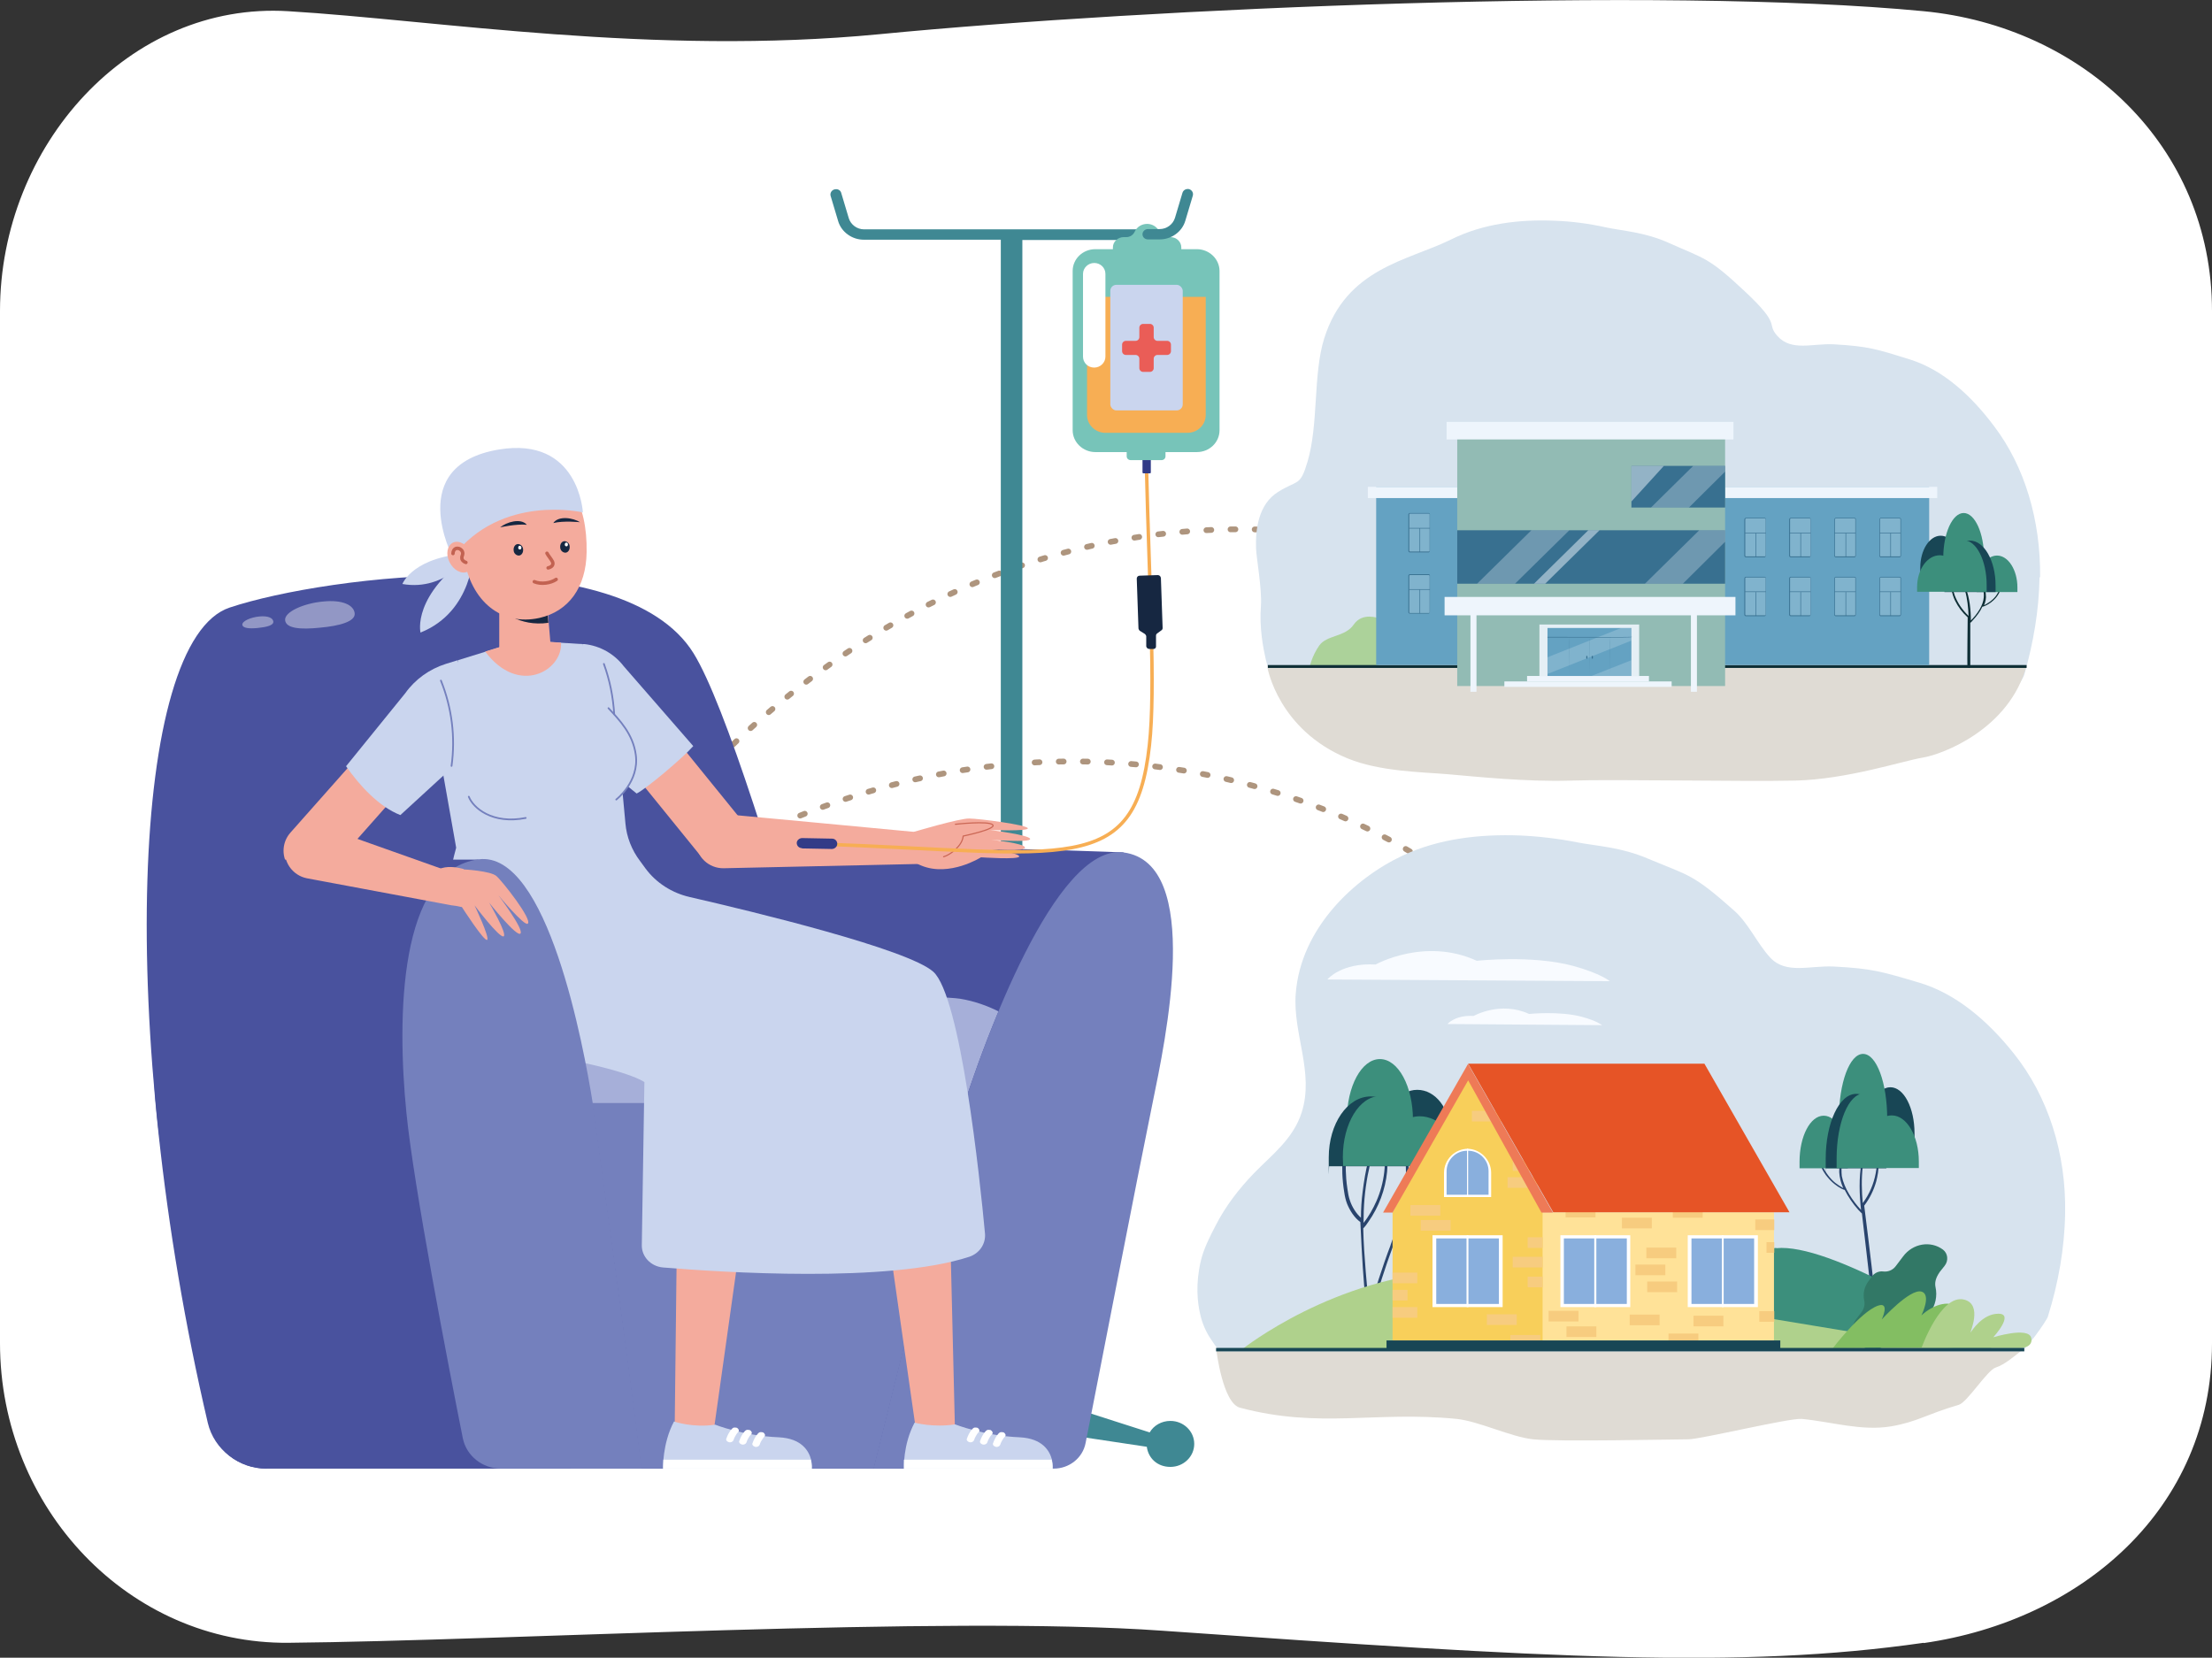 <?xml version="1.0" encoding="UTF-8"?>
<svg xmlns="http://www.w3.org/2000/svg" version="1.1" viewBox="0 0 769.6 576.8">
  <rect x="0" y="0" width="769.6" height="576.8" fill="#333333" stroke="none"/>
  <!-- Generator: Adobe Illustrator 29.0.0, SVG Export Plug-In . SVG Version: 2.1.0 Build 186)  -->
  <defs>
    <style>
      .st0 {
        stroke: #c26251;
        stroke-width: 1.2px;
      }

      .st0, .st1, .st2, .st3, .st4, .st5 {
        fill: none;
        stroke-linecap: round;
        stroke-linejoin: round;
      }

      .st1 {
        stroke: #f4ab9d;
        stroke-width: 18.9px;
      }

      .st6 {
        fill: #49529e;
      }

      .st7 {
        fill: #77c4b9;
      }

      .st8 {
        fill: #83be62;
      }

      .st9 {
        fill: #162741;
      }

      .st10 {
        fill: #29446d;
      }

      .st11 {
        fill: #eef5fc;
      }

      .st12 {
        fill: #d7e3ee;
      }

      .st2 {
        opacity: .7;
        stroke: #8c6948;
        stroke-dasharray: 1.7 6.7;
        stroke-width: 2px;
      }

      .st13 {
        fill: #f4ab9d;
      }

      .st14 {
        fill: #dfdbd4;
      }

      .st15 {
        fill: #f7ae54;
      }

      .st16 {
        fill: #3c8f7c;
      }

      .st17 {
        fill: #ee7a57;
      }

      .st18 {
        fill: #3f8893;
      }

      .st19 {
        fill: #ffe298;
      }

      .st20 {
        opacity: .4;
      }

      .st20, .st21 {
        mix-blend-mode: soft-light;
      }

      .st22 {
        fill: #184655;
      }

      .st23 {
        fill: #327866;
      }

      .st24 {
        fill: #64a2c2;
      }

      .st25 {
        isolation: isolate;
      }

      .st3 {
        stroke: #7480bd;
        stroke-width: .6px;
      }

      .st26 {
        fill: #ea5d57;
      }

      .st21, .st27 {
        fill: #fff;
      }

      .st28 {
        fill: #89afdd;
      }

      .st29 {
        fill: #f8cf5a;
      }

      .st30 {
        fill: #a6afd9;
      }

      .st31 {
        fill: #acd29a;
      }

      .st32 {
        opacity: .9;
      }

      .st33 {
        opacity: .5;
      }

      .st34 {
        opacity: .2;
      }

      .st35 {
        opacity: .3;
      }

      .st36 {
        fill: #0e2e35;
      }

      .st37 {
        fill: #e65426;
      }

      .st38 {
        mix-blend-mode: multiply;
      }

      .st38, .st39 {
        fill: #f7cc7f;
      }

      .st40 {
        fill: #7480bd;
      }

      .st41 {
        fill: #387090;
      }

      .st42 {
        fill: #afd18c;
      }

      .st43 {
        fill: #cad5ee;
      }

      .st44 {
        fill: #323b87;
      }

      .st4 {
        stroke: #f7ae54;
        stroke-width: 1.2px;
      }

      .st5 {
        stroke: #cb6755;
        stroke-width: .4px;
      }

      .st45 {
        fill: #92bbb4;
      }

      .st46 {
        fill: #f8fbff;
      }
    </style>
  </defs>
  <g class="st25">
    <g id="Calque_1">
      <g>
        <path class="st27" d="M669.3,571.6c-64.1,9.2-130.1,5.3-264.9-4.2-75.7-5.4-228,3.5-304,4.2-55.4.5-100.4-46.7-100.4-104.3V108.2C0,50.6,45,.5,100.3,3.9c51.4,3.1,126.9,15.6,205.7,8C399.7,2.8,577.5-4.9,669.3,3.9c55.2,5.3,100.3,46.7,100.3,104.3v359.2c0,57.6-45.4,96.4-100.3,104.3h0Z"/>
        <g>
          <path class="st2" d="M504.1,196s-159.7-65.4-291.5,111.2"/>
          <path class="st2" d="M497.6,300.8s-139.3-101.9-309.7,37.8"/>
          <g>
            <path class="st14" d="M587.4,500.8c4.3,0,35.3-7.5,39.5-7.1,10.4,1,20.7,4.3,31,2.6,9.3-1.6,12-4.1,23.6-7.5,3-.9,9.9-12.1,12.9-13,3-.9,6.9-4.3,9.1-6,.2-.2-2.4-1.1-2.4-1.1l-277.9,1.1s2.2,18.4,8.2,20c27.9,7.4,46.8,1.1,75.4,3.9,7.7.8,18.9,6.3,26.6,7.1,8.2.9,49.8,0,54,0Z"/>
            <g>
              <g>
                <path class="st12" d="M718.5,422.2c-.2,12.3-2.4,24.4-6,35.9-.5,1.6-7.8,11.8-9.1,11.8-2,0,.4.3-1.6.3-22.3,0-44.5,0-66.8,0-43.9,0-87.7,0-131.6,0-26,0-52,0-77.9,0-1.7,0-3.1-2.7-4.1-4.1-1.8-2.6-3.1-5.6-3.8-8.7-1-4.3-1.7-10.6.2-18.7,1-4.3,3.3-8.7,5-12,3.6-7.1,8.3-13.1,13.5-18.5,6-6.2,13.7-11.9,16.6-21.2,4.4-13.8-3.1-27.3-2.1-41.1,1.7-23.1,20.6-40.4,37.2-48.2,12.8-6,27.1-7.5,40.8-7,6.7.3,13.4,1.1,20,2.4,6,1.2,15.3,1.6,24.9,5.8,14.1,5.9,15.2,5.1,29.6,17.9,5.1,4.5,8,11.4,12.6,16.4,5.5,5.9,13.8,2.7,22.1,3.1,13.4.7,16.5,1.7,29.7,5.6,12.8,3.8,23.8,13.2,32.9,24.6,12,15,18.3,34.8,17.9,55.7,0,.8,0-5,0,0Z"/>
                <path class="st46" d="M461.9,340.7s4.9-5.8,16.7-5.1c0,0,17.1-9.6,35.2-1.3,0,0,19.3-2.1,33.6,1.8,9.5,2.6,12.7,5.3,12.7,5.3l-98.2-.6Z"/>
                <path class="st46" d="M503.6,356.3s2.7-3.2,9.1-2.8c0,0,9.3-5.3,19.3-.7,0,0,10.6-1.1,18.4,1,5.2,1.4,7,2.9,7,2.9l-53.8-.4Z"/>
              </g>
              <g>
                <g>
                  <g>
                    <path class="st10" d="M483.8,433.2c1.2-3.2,2.4-6.4,3.3-9.7,2.7-10.2,2-17.6,1.9-21.1,0-.5.7-.6.8-.1.2,1.7.3,3.4.3,5.1,0,2.9-.2,5.7-.5,8.6,2,.5,3.8-.3,5.3-1.6,2.6-2.4,3.5-5.5,3.9-9,0-.4,0-.7.3-.9,0-.2.3-.2.4,0,.4.4.2,1.3.1,1.8-.9,7.4-5.4,11-9,11-.4,0-.9,0-1.3-.1-.3,1.8-.6,3.5-1,5.3-.8,3.3-1.9,6.5-3.1,9.7-4.1,10.9-5.5,16.4-6.6,19.6-.2.6-1.1.4-.9-.3,0-.2,3.3-11,6.1-18.2Z"/>
                    <path class="st10" d="M467.2,404.6c0-.2.2-.4.2-.6,0-.3.5-.3.6,0,0,.2.1.3.2.5.1.6-.2,4,.6,9.2.2,1.4.4,2.7.9,4.1.7,2.1,2.1,4.4,3.8,5.9,0-3,.2-6.1.6-9.1.2-1.8.5-3.6.8-5.4.2-.9.3-1.7.5-2.6.2-.9.4-1.8.8-2.6.1-.3.5-.1.5.1,0,.8-.2,1.5-.3,2.3-.2.8-.3,1.6-.5,2.3-1.1,5.8-1.5,11-1.5,16.8,1.8-2.2,3.3-4.9,4.5-7.6,1.4-3.2,2.3-6.6,2.7-10,.1-1,.2-1.9.2-2.9,0-.5,0-1,0-1.5,0-.3.1-1,.5-.8.4.2.4.7.4,1.1,0,.4,0,.9,0,1.3,0,.9,0,1.7-.1,2.6-.6,6.2-2.9,12.3-6.5,17.4-.5.8-1.1,1.6-1.8,2.3.2,9.9,1.6,22.5,1.6,23.5,0,.2,0,.4,0,.7,0,.5-.7.3-.8,0-.2-.7-.2-.9-.5-4.5-.6-6.5-1.3-21.3-1.3-21.9-2.1-1.5-3.6-3.9-4.6-6.3-.5-1.3-.8-2.6-1-4-.8-4.7-.8-9.4-.6-10.2Z"/>
                  </g>
                  <path class="st22" d="M481.7,396.5c0-.7-.1-1.4-.1-2.2,0-8.3,5.1-15.1,11.5-15.1s11.5,6.7,11.5,15.1,0,1.5-.1,2.2h-22.7Z"/>
                  <path class="st16" d="M468.7,392.8c0-1-.1-2-.1-3.1,0-11.7,5.1-21.2,11.5-21.2s11.5,9.5,11.5,21.2,0,2.1-.1,3.1h-22.7Z"/>
                  <path class="st22" d="M491.3,405.8c.1-1,.2-2,.2-3.1,0-11.7-6.5-21.2-14.6-21.2s-14.6,9.5-14.6,21.2,0,2.1.2,3.1h28.8Z"/>
                  <path class="st16" d="M480.1,381.4c4,0,7.6,3,10,7.7,1.2-.4,2.5-.7,3.8-.7,7.1,0,12.9,6.7,12.9,15.1s0,1.5-.1,2.2h-39.4c0-1-.1-2-.1-3.1,0-11.7,5.8-21.2,12.9-21.2Z"/>
                </g>
                <g>
                  <path class="st10" d="M632.9,404.6c0-.3.4-.5.5-.2.2.2.2,0,.4.6.5,1.4,1.3,2.7,2.2,3.9,1.7,2.3,3.4,3.4,5.3,4.5-.8-1.8-1.3-3.7-1.4-5.6,0-.7,0-1.4.3-2.1,0-.2.4-.1.4,0,.2,1,0,1.7.2,3.5.8,4.2,3.8,8.7,6.7,11.8-.6-5.3-.8-11.3.2-16.7.2-.9.4-1.7.7-2.6,0-.2.3-.1.3,0,0,.3-.5,4-.6,4.2-.5,4.1-.4,8.6,0,12.7,2.3-3.1,3.8-6.6,4.5-10.4.2-1.1.3-2.2.6-3.3,0-.1.3-.2.3,0,.3,1.6-.3,4.5-.7,6.1-.9,3.2-2.3,6-4.2,8.5,0,0,3.1,24.8,3,25.1-.1.5-1.1.9-1.2,0,0-.4-1.8-15.4-2.6-22.4-.3-.2-.5-.5-1.3-1.3-1.8-2-3.5-4.5-4.7-6.9-.7,0-5.8-2.5-8.3-8.2,0-.2-.4-.9-.4-1.1,0-.1,0-.3,0-.4Z"/>
                  <path class="st22" d="M649.3,396.6c0-.8,0-1.5,0-2.3,0-8.8,3.7-16,8.4-16s8.4,7.2,8.4,16,0,1.6,0,2.3h-16.5Z"/>
                  <path class="st16" d="M639.8,392.6c0-1.1,0-2.2,0-3.3,0-12.5,3.7-22.6,8.4-22.6s8.4,10.1,8.4,22.6,0,2.2,0,3.3h-16.5Z"/>
                  <path class="st16" d="M642.9,406.5c0-.8,0-1.5,0-2.3,0-8.8-3.7-16-8.4-16s-8.4,7.2-8.4,16,0,1.6,0,2.3h16.5Z"/>
                  <path class="st22" d="M656.3,406.5c0-1.1.1-2.2.1-3.3,0-12.5-4.7-22.6-10.6-22.6s-10.6,10.1-10.6,22.6,0,2.2.1,3.3h21Z"/>
                  <path class="st16" d="M648.1,380.6c2.9,0,5.5,3.2,7.3,8.2.9-.5,1.8-.7,2.8-.7,5.2,0,9.4,7.2,9.4,16s0,1.6,0,2.3h-28.6c0-1.1,0-2.2,0-3.3,0-12.5,4.2-22.6,9.4-22.6Z"/>
                </g>
                <path class="st16" d="M618,434.2c-18.4,1.8-42.3,12.4-66.1,20.7,44,5.6,108.7,14.8,112.7,14.9h-6.8s9.6.2,9.6.2l26.2-.4c-12.2-9.6-57.2-37.2-75.6-35.3Z"/>
                <path class="st42" d="M432.4,469.3s32-25.4,73.4-27c13.9-.5,170.7,27.1,177.5,27.3l-250.8-.3Z"/>
                <g>
                  <rect class="st19" x="484.9" y="421.8" width="132.3" height="44.7"/>
                  <polygon class="st29" points="536.7 466.4 484.5 466.4 484.5 421.8 510.8 373.6 536.7 421.8 536.7 466.4"/>
                  <rect class="st39" x="580.5" y="464" width="10.4" height="3.7"/>
                  <g>
                    <rect class="st27" x="542.9" y="429.8" width="12.5" height="25"/>
                    <rect class="st28" x="538" y="437" width="22.8" height="10.6" transform="translate(991.7 -107.1) rotate(90)"/>
                    <rect class="st27" x="554.7" y="429.8" width="12.5" height="25"/>
                    <rect class="st28" x="549.3" y="437" width="22.8" height="10.6" transform="translate(1003 -118.4) rotate(90)"/>
                  </g>
                  <g>
                    <rect class="st27" x="498.4" y="429.8" width="12.5" height="25"/>
                    <rect class="st28" x="493.6" y="437" width="22.8" height="10.6" transform="translate(947.3 -62.7) rotate(90)"/>
                    <rect class="st27" x="510.3" y="429.8" width="12.5" height="25"/>
                    <rect class="st28" x="504.8" y="437" width="22.8" height="10.6" transform="translate(958.5 -73.9) rotate(90)"/>
                  </g>
                  <g>
                    <path class="st27" d="M510.8,416.5h-8.4v-8.4c0-4.7,3.8-8.4,8.4-8.4h0v16.8Z"/>
                    <path class="st28" d="M503.3,415.7v-8.2c0-3.9,3.2-7.1,7.1-7.1h0v15.3h-7.1Z"/>
                    <path class="st27" d="M518.8,416.5h-8.4v-16.8h0c4.6,0,8.4,3.8,8.4,8.4v8.4Z"/>
                    <path class="st28" d="M510.8,415.7v-15.3h0c3.9,0,7.1,3.2,7.1,7.1v8.2h-7.1Z"/>
                  </g>
                  <g>
                    <rect class="st27" x="587.2" y="429.8" width="12.5" height="25"/>
                    <rect class="st28" x="582.4" y="437" width="22.8" height="10.6" transform="translate(1036.1 -151.5) rotate(90)"/>
                    <rect class="st27" x="599.1" y="429.8" width="12.5" height="25"/>
                    <rect class="st28" x="593.6" y="437" width="22.8" height="10.6" transform="translate(1047.3 -162.7) rotate(90)"/>
                  </g>
                  <rect class="st39" x="538.8" y="456.1" width="10.4" height="3.7"/>
                  <rect class="st39" x="545" y="461.5" width="10.4" height="3.7"/>
                  <rect class="st38" x="484.5" y="448.8" width="5.2" height="3.7"/>
                  <rect class="st38" x="484.5" y="454.8" width="8.6" height="3.7"/>
                  <rect class="st38" x="484.5" y="442.8" width="8.6" height="3.7"/>
                  <rect class="st38" x="490.7" y="419.3" width="10.4" height="3.7"/>
                  <rect class="st38" x="494.3" y="424.5" width="10.4" height="3.7"/>
                  <rect class="st38" x="531.5" y="430.5" width="5.2" height="3.7"/>
                  <rect class="st38" x="526.3" y="437.3" width="10.4" height="3.7"/>
                  <rect class="st38" x="531.5" y="444.2" width="5.2" height="3.7"/>
                  <rect class="st38" x="517.3" y="457.3" width="10.4" height="3.7"/>
                  <rect class="st38" x="524.5" y="409.6" width="10.4" height="3.7"/>
                  <rect class="st38" x="526.3" y="403.7" width="10.4" height="3.7"/>
                  <rect class="st38" x="512.1" y="386.5" width="10.4" height="3.7"/>
                  <rect class="st38" x="525.5" y="464.5" width="10.4" height="3.7"/>
                  <rect class="st39" x="572.8" y="434.1" width="10.4" height="3.7"/>
                  <rect class="st39" x="582" y="420" width="10.4" height="3.7"/>
                  <rect class="st39" x="564.3" y="423.7" width="10.4" height="3.7"/>
                  <rect class="st39" x="544.7" y="419.9" width="10.4" height="3.7"/>
                  <rect class="st39" x="569" y="440" width="10.4" height="3.7"/>
                  <rect class="st39" x="573.1" y="445.9" width="10.4" height="3.7"/>
                  <rect class="st39" x="567" y="457.4" width="10.4" height="3.7"/>
                  <rect class="st39" x="589.2" y="457.8" width="10.4" height="3.7"/>
                  <rect class="st39" x="610.7" y="424.3" width="6.6" height="3.7"/>
                  <rect class="st39" x="614.6" y="432.2" width="2.7" height="3.7"/>
                  <rect class="st39" x="612.1" y="456.2" width="5.2" height="3.7"/>
                  <rect class="st22" x="482.4" y="466.4" width="137" height="3.2"/>
                  <path class="st17" d="M510.8,370.1l-29.6,51.8h3.3l26.3-46,25.5,46h4s-29.1-50.9-29.6-51.8Z"/>
                  <polygon class="st37" points="622.6 421.8 540.4 421.8 510.8 370.1 593 370.1 622.6 421.8"/>
                </g>
                <g>
                  <path class="st23" d="M674.7,442.8l1.9-2.4c1.4-1.8,1.1-4.3-.6-5.6h0c-4.3-3.2-10.5-2.2-13.9,2.4l-2.5,3.3c-1.1,1.5-2.8,2.1-4.4,1.9-1.5-.2-3,.5-3.9,1.7l-1.3,1.8c-1.4,1.9-1.9,4.3-1.4,6.6.3,1.3,0,2.8-.9,4l-1.9,2.5c-2.1,2.8-1.6,6.6.9,8.5l1.5,1.1c2.6,1.9,6.3,1.3,8.4-1.5h0c2.2-3.8,4.7-5,6.8-5.3,3-.4,5.8-2,7.7-4.5l.3-.4c2-2.6,2.7-6,2-9.1-.3-1.4,0-3.1,1.4-5.1Z"/>
                  <path class="st8" d="M637.6,469.2s9.7-12.8,15.8-14.9c4.3-1.5,1.3,4.8,1.3,4.8,0,0,9.8-10.8,13.8-9.7,3.6,1,0,8.3,0,8.3,0,0,4.1-4.1,9-4.1s-3.8,15.2-3.8,15.2l-36.1.3Z"/>
                  <path class="st42" d="M668.5,469.1s6.7-19,14.9-16.9c6.6,1.7,1.8,11.8,2.2,11.4.4-.4,4-6.5,9.7-6.5s-1.8,8.2-1.8,8.2c0,0,12.3-3.8,13.2.2.8,3.4-3.7,3.6-3.7,3.6h-34.6Z"/>
                </g>
                <rect class="st22" x="423.1" y="469" width="281.2" height="1.2"/>
              </g>
            </g>
          </g>
          <g>
            <g>
              <path class="st12" d="M709.6,200.9c-.2,11.6-2.2,23-5.3,33.8-.5,1.5-2,4.1-7.4,9.7s-12.2,1.6-14,1.6c-19.8,0-27.6,0-47.4,0-39,0-78,0-117.1,0-23.1,0-46.2,0-69.3,0-1.5,0-2.8-2.5-3.6-3.9-1.6-2.5-4.4-9.6-5.1-12.6-.9-4-2.3-11-1.7-18.7.4-6-1.6-16.7-1.7-20.1-.2-6.5.8-15.2,7.6-19.5,7-4.4,7.7-1.8,10.3-10.5,3.9-13,1.9-30.4,5.8-42.9,7.7-24.6,29.2-27.1,44-34.4,11.4-5.7,24.1-7.1,36.2-6.6,5.9.2,11.9,1,17.8,2.3,5.4,1.2,13.6,1.6,22.1,5.5,12.5,5.6,13.5,4.8,26.4,16.9s7.1,10.8,11.2,15.4c4.9,5.5,12.3,2.5,19.7,2.9,11.9.7,14.7,1.6,26.5,5.3,11.4,3.6,21.2,12.5,29.2,23.2,10.7,14.1,16.2,32.8,16,52.5,0,.8,0-4.7,0,0Z"/>
              <path class="st14" d="M671.2,231.4h-188.3c0,0-41.9,1-41.9,1,0,0,3.8,21.6,27.9,31.5,11.3,4.6,25.6,4.7,35,5.5s27.1,2.7,42.5,2.2c15.4-.5,60.1.4,78.2,0,18-.4,37.6-6.9,44.4-8,6.8-1.1,30.2-9.9,36.1-32.1h-33.9Z"/>
              <path class="st31" d="M479.6,215.1s-5.6-2.2-8.6,2.2c-3,4.4-9.4,3.6-12,7.3s-3.4,7.6-3.4,7.6l24-.2v-16.9Z"/>
              <rect class="st36" x="441.1" y="231.4" width="264" height="1"/>
              <g>
                <rect class="st24" x="478.8" y="169.4" width="192.4" height="62"/>
                <rect class="st11" x="592.6" y="169.4" width="81.4" height="3.9"/>
                <rect class="st11" x="475.9" y="169.4" width="81.4" height="3.9"/>
                <rect class="st45" x="507" y="150.2" width="93.2" height="88.5"/>
                <rect class="st11" x="503.3" y="146.8" width="99.8" height="6.1"/>
                <rect class="st11" x="502.6" y="207.7" width="101.2" height="6.4"/>
                <rect class="st11" x="531.3" y="235.2" width="42.4" height="1.9"/>
                <rect class="st11" x="523.4" y="237.1" width="58.2" height="1.9"/>
                <g class="st32">
                  <rect class="st11" x="535.6" y="217.3" width="34.7" height="17.9"/>
                </g>
                <rect class="st24" x="538.4" y="218.5" width="29.2" height="16.7"/>
                <rect class="st11" x="511.6" y="213.4" width="2.1" height="27.3"/>
                <rect class="st11" x="588.3" y="213.4" width="2.1" height="27.3"/>
                <rect class="st41" x="507" y="184.5" width="93.2" height="18.6"/>
                <rect class="st41" x="567.6" y="162.1" width="32.6" height="14.5"/>
                <g class="st35">
                  <polygon class="st11" points="527.1 203.1 513.9 203.1 532.8 184.5 546 184.5 527.1 203.1"/>
                </g>
                <g class="st35">
                  <polygon class="st11" points="600.2 184.5 600.2 188.5 585.5 203.1 572.3 203.1 591.2 184.5 600.2 184.5"/>
                </g>
                <g class="st35">
                  <polygon class="st11" points="600.2 162.1 600.2 164.1 587.6 176.6 574.4 176.6 589.1 162.1 600.2 162.1"/>
                </g>
                <g class="st33">
                  <polygon class="st11" points="578.9 162.1 567.6 174.5 567.6 162.1 578.9 162.1"/>
                </g>
                <g class="st33">
                  <polygon class="st11" points="556.5 184.5 537.6 203.1 533.7 203.1 552.6 184.5 556.5 184.5"/>
                </g>
                <g class="st34">
                  <polygon class="st11" points="567.6 218.5 567.6 222.9 538.4 234.5 538.4 228.7 564 218.5 567.6 218.5"/>
                </g>
                <g class="st34">
                  <polygon class="st11" points="567.6 229.7 567.6 235.2 553.7 235.2 567.6 229.7"/>
                </g>
                <path class="st41" d="M553,235.2h-.1c0-3.7.1-13.2,0-13.5,0,0,0,0,0,0h0c0-.1,0-.1,0-.1,0,0,0,.1,0,6.9,0,3.3,0,6.7,0,6.7Z"/>
                <path class="st41" d="M545.9,235.2h-.1c0-3.7.1-13.2,0-13.5,0,0,0,0,0,0h0c0-.1,0-.1,0-.1,0,0,0,.1,0,6.9,0,3.3,0,6.7,0,6.7Z"/>
                <path class="st41" d="M560.2,221.8c-1.9,0-4.2,0-7.2,0-7.2,0-14.5,0-14.6,0v-.2c9.9,0,28.8.1,29.2,0,0,0,0,0,0,0h.2,0c0,.1,0,.2-7.5.2Z"/>
                <path class="st41" d="M560.1,235.2h-.1c0-3.7.1-13.2,0-13.5,0,0,0,0,0,0h0c0-.1,0-.1,0-.1,0,0,0,.1,0,6.9,0,3.3,0,6.7,0,6.7Z"/>
                <path class="st41" d="M552.1,229.2h0c0,0-.2,0-.2-.2v-.6c0-.1,0-.2.2-.2h0c0,0,.2,0,.2.2v.6c0,.1,0,.2-.2.2Z"/>
                <path class="st41" d="M554,229.2h0c0,0-.2,0-.2-.2v-.6c0-.1,0-.2.2-.2h0c0,0,.2,0,.2.2v.6c0,.1,0,.2-.2.2Z"/>
                <g>
                  <g class="st34">
                    <path class="st11" d="M614,193.8h-6.6c-.2,0-.3-.2-.3-.4v-12.6c0-.2.2-.4.4-.4h6.5c.2,0,.4.2.4.4v12.6c0,.2-.2.4-.4.4Z"/>
                  </g>
                  <path class="st41" d="M614,193.9h-6.6c-.2,0-.5-.2-.5-.5v-12.6c0-.3.2-.6.5-.6h6.5c.3,0,.5.2.5.5v12.6c0,.3-.2.6-.5.6ZM607.5,180.4c-.2,0-.3.1-.3.3v12.6c0,.2.1.3.2.3h6.6c.2,0,.3-.1.3-.3v-12.6c0-.2-.1-.3-.3-.3h-6.5Z"/>
                  <rect class="st41" x="607.1" y="185.4" width="7.3" height=".2"/>
                  <rect class="st41" x="610.8" y="185.5" width=".2" height="8.3"/>
                </g>
                <g>
                  <g class="st34">
                    <path class="st11" d="M629.6,193.8h-6.6c-.2,0-.3-.2-.3-.4v-12.6c0-.2.2-.4.4-.4h6.5c.2,0,.4.2.4.4v12.6c0,.2-.2.4-.4.4Z"/>
                  </g>
                  <path class="st41" d="M629.6,193.9h-6.6c-.2,0-.5-.2-.5-.5v-12.6c0-.3.2-.6.5-.6h6.5c.3,0,.5.2.5.5v12.6c0,.3-.2.6-.5.6ZM623.1,180.4c-.2,0-.3.1-.3.3v12.6c0,.2.1.3.2.3h6.6c.2,0,.3-.1.3-.3v-12.6c0-.2-.1-.3-.3-.3h-6.5Z"/>
                  <rect class="st41" x="622.7" y="185.4" width="7.3" height=".2"/>
                  <rect class="st41" x="626.4" y="185.5" width=".2" height="8.3"/>
                </g>
                <g>
                  <g class="st34">
                    <path class="st11" d="M497.1,192.1h-6.6c-.2,0-.3-.2-.3-.4v-12.6c0-.2.2-.4.4-.4h6.5c.2,0,.4.2.4.4v12.6c0,.2-.2.4-.4.4Z"/>
                  </g>
                  <path class="st41" d="M497.1,192.2h-6.6c-.2,0-.5-.2-.5-.5v-12.6c0-.3.2-.6.5-.6h6.5c.3,0,.5.2.5.5v12.6c0,.3-.2.6-.5.6ZM490.6,178.7c-.2,0-.3.1-.3.3v12.6c0,.2.1.3.2.3h6.6c.2,0,.3-.1.3-.3v-12.6c0-.2-.1-.3-.3-.3h-6.5Z"/>
                  <rect class="st41" x="490.2" y="183.7" width="7.3" height=".2"/>
                  <rect class="st41" x="493.9" y="183.8" width=".2" height="8.3"/>
                </g>
                <g>
                  <g class="st34">
                    <path class="st11" d="M497.1,213.4h-6.6c-.2,0-.3-.2-.3-.4v-12.6c0-.2.2-.4.4-.4h6.5c.2,0,.4.2.4.4v12.6c0,.2-.2.4-.4.4Z"/>
                  </g>
                  <path class="st41" d="M497.1,213.5h-6.6c-.2,0-.5-.2-.5-.5v-12.6c0-.3.2-.6.5-.6h6.5c.3,0,.5.2.5.5v12.6c0,.3-.2.6-.5.6ZM490.6,200.1c-.2,0-.3.1-.3.3v12.6c0,.2.1.3.2.3h6.6c.2,0,.3-.1.3-.3v-12.6c0-.2-.1-.3-.3-.3h-6.5Z"/>
                  <rect class="st41" x="490.2" y="205" width="7.3" height=".2"/>
                  <rect class="st41" x="493.9" y="205.1" width=".2" height="8.3"/>
                </g>
                <g>
                  <g class="st34">
                    <path class="st11" d="M645.3,193.8h-6.6c-.2,0-.3-.2-.3-.4v-12.6c0-.2.2-.4.4-.4h6.5c.2,0,.4.2.4.4v12.6c0,.2-.2.4-.4.4Z"/>
                  </g>
                  <path class="st41" d="M645.3,193.9h-6.6c-.2,0-.5-.2-.5-.5v-12.6c0-.3.2-.6.5-.6h6.5c.3,0,.5.2.5.5v12.6c0,.3-.2.6-.5.6ZM638.7,180.4c-.2,0-.3.1-.3.3v12.6c0,.2.1.3.2.3h6.6c.2,0,.3-.1.3-.3v-12.6c0-.2-.1-.3-.3-.3h-6.5Z"/>
                  <rect class="st41" x="638.3" y="185.4" width="7.3" height=".2"/>
                  <rect class="st41" x="642.1" y="185.5" width=".2" height="8.3"/>
                </g>
                <g>
                  <g class="st34">
                    <path class="st11" d="M660.9,193.8h-6.6c-.2,0-.3-.2-.3-.4v-12.6c0-.2.2-.4.4-.4h6.5c.2,0,.4.2.4.4v12.6c0,.2-.2.4-.4.4Z"/>
                  </g>
                  <path class="st41" d="M660.9,193.9h-6.6c-.2,0-.4-.2-.4-.5v-12.6c0-.3.2-.6.5-.6h6.5c.3,0,.5.2.5.5v12.6c0,.3-.2.6-.5.6ZM654.4,180.4c-.2,0-.3.1-.3.3v12.6c0,.2.1.3.2.3h6.6c.2,0,.3-.1.3-.3v-12.6c0-.2-.1-.3-.3-.3h-6.5Z"/>
                  <rect class="st41" x="654" y="185.4" width="7.3" height=".2"/>
                  <rect class="st41" x="657.7" y="185.5" width=".2" height="8.3"/>
                </g>
                <g>
                  <g class="st34">
                    <path class="st11" d="M614,214.3h-6.6c-.2,0-.3-.2-.3-.4v-12.6c0-.2.2-.4.4-.4h6.5c.2,0,.4.2.4.4v12.6c0,.2-.2.4-.4.4Z"/>
                  </g>
                  <path class="st41" d="M614,214.4h-6.6c-.2,0-.5-.2-.5-.5v-12.6c0-.3.2-.6.5-.6h6.5c.3,0,.5.2.5.5v12.6c0,.3-.2.6-.5.6ZM607.5,200.9c-.2,0-.3.1-.3.3v12.6c0,.2.1.3.2.3h6.6c.2,0,.3-.1.3-.3v-12.6c0-.2-.1-.3-.3-.3h-6.5Z"/>
                  <rect class="st41" x="607.1" y="205.8" width="7.3" height=".2"/>
                  <rect class="st41" x="610.8" y="206" width=".2" height="8.3"/>
                </g>
                <g>
                  <g class="st34">
                    <path class="st11" d="M629.6,214.3h-6.6c-.2,0-.3-.2-.3-.4v-12.6c0-.2.2-.4.4-.4h6.5c.2,0,.4.2.4.4v12.6c0,.2-.2.4-.4.4Z"/>
                  </g>
                  <path class="st41" d="M629.6,214.4h-6.6c-.2,0-.5-.2-.5-.5v-12.6c0-.3.2-.6.5-.6h6.5c.3,0,.5.2.5.5v12.6c0,.3-.2.6-.5.6ZM623.1,200.9c-.2,0-.3.1-.3.3v12.6c0,.2.1.3.2.3h6.6c.2,0,.3-.1.3-.3v-12.6c0-.2-.1-.3-.3-.3h-6.5Z"/>
                  <rect class="st41" x="622.7" y="205.8" width="7.3" height=".2"/>
                  <rect class="st41" x="626.4" y="206" width=".2" height="8.3"/>
                </g>
                <g>
                  <g class="st34">
                    <path class="st11" d="M645.3,214.3h-6.6c-.2,0-.3-.2-.3-.4v-12.6c0-.2.2-.4.4-.4h6.5c.2,0,.4.2.4.4v12.6c0,.2-.2.4-.4.4Z"/>
                  </g>
                  <path class="st41" d="M645.3,214.4h-6.6c-.2,0-.5-.2-.5-.5v-12.6c0-.3.2-.6.5-.6h6.5c.3,0,.5.2.5.5v12.6c0,.3-.2.6-.5.6ZM638.7,200.9c-.2,0-.3.1-.3.3v12.6c0,.2.1.3.2.3h6.6c.2,0,.3-.1.3-.3v-12.6c0-.2-.1-.3-.3-.3h-6.5Z"/>
                  <rect class="st41" x="638.3" y="205.8" width="7.3" height=".2"/>
                  <rect class="st41" x="642.1" y="206" width=".2" height="8.3"/>
                </g>
                <g>
                  <g class="st34">
                    <path class="st11" d="M660.9,214.3h-6.6c-.2,0-.3-.2-.3-.4v-12.6c0-.2.2-.4.4-.4h6.5c.2,0,.4.2.4.4v12.6c0,.2-.2.4-.4.4Z"/>
                  </g>
                  <path class="st41" d="M660.9,214.4h-6.6c-.2,0-.4-.2-.4-.5v-12.6c0-.3.2-.6.5-.6h6.5c.3,0,.5.2.5.5v12.6c0,.3-.2.6-.5.6ZM654.4,200.9c-.2,0-.3.1-.3.3v12.6c0,.2.1.3.2.3h6.6c.2,0,.3-.1.3-.3v-12.6c0-.2-.1-.3-.3-.3h-6.5Z"/>
                  <rect class="st41" x="654" y="205.8" width="7.3" height=".2"/>
                  <rect class="st41" x="657.7" y="206" width=".2" height="8.3"/>
                </g>
              </g>
            </g>
            <g>
              <path class="st36" d="M696.4,204.6c0-.2-.3-.3-.5-.2-.1.2-.1,0-.2.4-.3,1-.8,1.9-1.4,2.7-1.2,1.5-2.5,2.3-4,3.1.5-1.2.8-2.5.6-3.8,0-.5-.1-1-.4-1.4,0-.1-.4,0-.4,0,0,.7.2,1.2.1,2.4-.2,2.9-2.3,5.9-4.5,8.1,0-3.6-.4-7.8-1.8-11.4-.2-.6-.5-1.2-.8-1.8,0-.1-.3,0-.3,0,0,.2.8,2.7.9,2.9.8,2.8,1.1,5.9,1.2,8.7-2.2-2.1-3.8-4.5-4.8-7.1-.3-.8-.4-1.5-.8-2.3,0-.1-.3-.1-.3,0,0,1.1.7,3.1,1.2,4.1,1.1,2.2,2.5,4.1,4.4,5.8,0,0-.2,17-.1,17.2.2.4,1,.6,1,0,0-.3,0-10.6,0-15.3.2-.1.4-.3.9-.9,1.3-1.4,2.6-3.1,3.3-4.7.6,0,4.7-1.7,6.2-5.6,0-.1.2-.6.3-.8,0-.1,0-.2,0-.3Z"/>
              <path class="st22" d="M682.3,199.1c0-.5,0-1.1,0-1.6,0-6.1-3.2-11.1-7.1-11.1s-7.1,5-7.1,11.1,0,1.1,0,1.6h14Z"/>
              <path class="st16" d="M690.3,196.4c0-.7,0-1.5,0-2.3,0-8.6-3.2-15.6-7.1-15.6s-7.1,7-7.1,15.6,0,1.5,0,2.3h14Z"/>
              <path class="st16" d="M687.7,206c0-.5,0-1.1,0-1.6,0-6.1,3.2-11.1,7.1-11.1s7.1,5,7.1,11.1,0,1.1,0,1.6h-14Z"/>
              <path class="st22" d="M676.5,206c0-.7,0-1.5,0-2.3,0-8.6,4-15.6,8.9-15.6s8.9,7,8.9,15.6,0,1.5,0,2.3h-17.7Z"/>
              <path class="st16" d="M683.3,188c-2.5,0-4.7,2.2-6.1,5.7-.7-.3-1.5-.5-2.3-.5-4.4,0-7.9,5-7.9,11.1s0,1.1,0,1.6h24.2c0-.7,0-1.5,0-2.3,0-8.6-3.6-15.6-7.9-15.6Z"/>
            </g>
          </g>
          <g>
            <path class="st18" d="M290.4,65.9c1-.3,2.1.3,2.3,1.3l2.6,8.7c.7,2.3,2.9,3.9,5.3,3.9h98.7v3.7h-43.6v400.7l44.3,14.2c1.4-2.4,4.1-4,7.2-4,4.6,0,8.3,3.6,8.3,8s-3.7,8-8.3,8-7.7-3.1-8.2-7l-45.9-6.9-40.9,5.6c0,0,0,.2,0,.3,0,4.4-3.7,8-8.3,8s-8.3-3.6-8.3-8,3.7-8,8.3-8,4.6,1,6.1,2.6l38.2-12.1V83.4h-47.7c-4.1,0-7.8-2.7-8.9-6.5l-2.6-8.7c-.3-1,.3-2,1.3-2.3Z"/>
            <g>
              <g>
                <g>
                  <g>
                    <path class="st6" d="M92.9,511c-9.8,0-18.4-6.6-20.6-15.9-31.9-136.4-26.7-272.3,7.6-283.7,33.9-11.3,136.8-23.8,161.4,15.9,21.7,35,74.1,237.6,83.7,283.6H92.9Z"/>
                    <g class="st20">
                      <path class="st27" d="M99.2,215.8c.3,2.9,5.4,3.3,12.1,2.6,6.7-.6,12.4-2.1,12.1-5-.3-2.9-4.3-4.8-11-4.1-6.7.6-13.5,3.6-13.2,6.5Z"/>
                      <path class="st27" d="M84.3,217.3c.1,1.3,2.4,1.5,5.4,1.2,3-.3,5.5-.9,5.4-2.2-.1-1.3-1.9-2.1-4.9-1.8-3,.3-6,1.6-5.9,2.9Z"/>
                    </g>
                  </g>
                  <path class="st6" d="M390.9,296.6s-144.8-6.3-157.9,4.9c-13.1,11.2-9.8,209.5-9.8,209.5h124.5l43.2-214.4Z"/>
                </g>
                <g>
                  <path class="st30" d="M149.3,352.8c11.4-7.9,171.4-7.4,184.7-5.3,5,.8,9.6,2.5,13.4,4.4-5.5,13.2-9.7,25.4-11.8,31.9h0l-181,.8s-16.7-23.8-5.3-31.8Z"/>
                  <g>
                    <path class="st40" d="M335.6,383.8c6.4-19.7,31.3-90.4,55.3-87.2,27.9,3.7,14.5,65.7,10.1,87.2-5.3,25.8-18.5,93.9-23.3,118.3-1,5.2-5.7,8.9-11.1,8.9h-62.7l31.6-127.2Z"/>
                    <path class="st40" d="M335.6,383.8l-31.6,127.2h-80.9c-5.4-44.4-17.1-127.2-17.1-127.2h129.5Z"/>
                  </g>
                </g>
              </g>
              <g>
                <g>
                  <g>
                    <path class="st13" d="M225.8,325.2l88.8,11s1.5.2,1.5.2c7.1.9,12.4,6.9,12.6,13.9l3.6,149.1c0,3.7-2.8,6.7-6.5,6.8-3.4,0-6.3-2.4-6.7-5.7,0,0-21.1-147.6-21.1-147.6l14,14s-89.3-4.2-89.3-4.2c-10.4-.5-18.4-9.3-17.9-19.6.5-10.9,10.3-19.1,21-17.7h0Z"/>
                    <g>
                      <path class="st43" d="M314.5,511h51.8s.1-1.3-.3-3.1c-.8-3.1-3.3-7.4-11.2-7.8-12.4-.5-22.5-4.5-22.5-4.5-7.7,1.2-14.1-.6-14.1-.6-4.1,7.7-3.7,16-3.7,16Z"/>
                      <path class="st27" d="M345.5,502.2c.4-1.2,1-2.4,1.9-3.4.2-.2.4-.4.8-.5.3,0,.7,0,1,.1.5.3.9.9.5,1.4-.5.5-.9,1.1-1.2,1.7-.2.4-.4.8-.5,1.2-.2.5-.9.9-1.6.7-.7-.2-1.1-.7-.9-1.3Z"/>
                      <path class="st27" d="M341,501.4c.4-1.2,1-2.4,1.9-3.4.2-.2.4-.4.8-.5.3,0,.7,0,1,.1.5.3.9.9.5,1.4-.5.5-.9,1.1-1.2,1.7-.2.4-.4.8-.5,1.2-.2.5-.9.9-1.6.7-.7-.2-1.1-.7-.9-1.3Z"/>
                      <path class="st27" d="M336.4,500.6c.4-1.2,1-2.4,1.9-3.4.2-.2.4-.4.8-.5.3,0,.7,0,1,.1.5.3.9.9.5,1.4-.5.5-.9,1.1-1.2,1.7-.2.4-.4.8-.5,1.2-.2.5-.9.9-1.6.7-.7-.2-1.1-.7-.9-1.3Z"/>
                      <path class="st27" d="M366.3,511h-51.8c0-.4,0-1.9,0-3.1h51.4c.4,1.8.3,3.1.3,3.1Z"/>
                    </g>
                  </g>
                  <g>
                    <path class="st13" d="M187.9,326l67.9,21.6s1.6.5,1.6.5c6.8,2.1,10.8,8.8,9.8,15.6l-19.3,137.1c-.5,3.6-3.9,6.1-7.5,5.6-3.3-.5-5.7-3.4-5.7-6.6l1.6-138.5,11.4,16.1-69.6-15.3c-10.1-2.2-16.5-12.2-14.3-22.4,2.3-10.7,13.6-17.2,24-13.9h0Z"/>
                    <g>
                      <path class="st43" d="M230.7,511h51.8s.1-1.3-.3-3.1c-.8-3.1-3.3-7.4-11.2-7.8-12.4-.5-22.2-4.4-22.2-4.4-7.7,1.2-14.3-1.1-14.3-1.1-4.1,7.7-3.8,16.4-3.8,16.4Z"/>
                      <path class="st27" d="M261.8,502.2c.4-1.2,1-2.4,1.9-3.4.2-.2.4-.4.8-.5.3,0,.7,0,1,.1.5.3.9.9.5,1.4-.5.5-.8,1.1-1.2,1.7-.2.4-.4.8-.5,1.2-.2.5-.9.9-1.6.7-.7-.2-1.1-.7-.9-1.3Z"/>
                      <path class="st27" d="M257.2,501.4c.4-1.2,1-2.4,1.9-3.4.2-.2.4-.4.8-.5.3,0,.7,0,1,.1.5.3.9.9.5,1.4-.5.5-.9,1.1-1.2,1.7-.2.4-.4.8-.5,1.2-.2.5-.9.9-1.6.7-.7-.2-1.1-.7-.9-1.3Z"/>
                      <path class="st27" d="M252.7,500.6c.4-1.2,1-2.4,1.9-3.4.2-.2.4-.4.8-.5.3,0,.7,0,1,.1.5.3.9.9.5,1.4-.5.5-.9,1.1-1.2,1.7-.2.4-.4.8-.5,1.2-.2.5-.9.9-1.6.7-.7-.2-1.1-.7-.9-1.3Z"/>
                      <path class="st27" d="M282.5,511h-51.8s0-1.2.1-3.1h51.3c.4,1.8.3,3.1.3,3.1Z"/>
                    </g>
                  </g>
                </g>
                <line class="st1" x1="156.3" y1="241.6" x2="108.1" y2="296"/>
                <g>
                  <g>
                    <path class="st13" d="M252.5,283.3l30,2.8c18.3,1.7,38.2,3.6,38.2,3.6,6.8.8,6.4,10.6-.4,10.9,0,0-68.5,1.5-68.5,1.5-5.2.1-9.6-4-9.7-9.3-.2-5.6,4.8-10.2,10.4-9.6h0Z"/>
                    <line class="st1" x1="204.4" y1="234.3" x2="250.4" y2="291"/>
                    <g>
                      <path class="st13" d="M318.1,289.4s15.8-4.7,19.1-4.6c3.3,0,20.2,2.2,20.4,3.4.2,1.1-13.1.6-13.1.6,0,0,13.7,1.7,13.9,3.1.2,1.4-13.6.3-13.6.3,0,0,11.8,1.2,11.8,2.7,0,1.5-11.4.6-11.4.6,0,0,9.4,1.3,9.4,2.5s-13.3.3-13.3.3c0,0-10.9,6.9-20.7,2.9-9.8-3.9-2.5-11.9-2.5-11.9Z"/>
                      <path class="st5" d="M332.4,286.8s11.6-1.3,13,.2c1.4,1.5-10.3,3.9-10.3,3.9-.2,3.3-4.5,6.6-6.8,7.2"/>
                    </g>
                  </g>
                  <path class="st43" d="M159.3,229.7l-4.2,1.3c-5.7,1.8-10.7,5.4-14.1,10.2l-20.6,25.4c4.6,6.6,11.4,14.1,18.9,17l17-15.6,3-38.2Z"/>
                  <path class="st43" d="M202.4,224.1h.9c5.5.6,10.4,3.4,13.7,7.7l24.2,27.8c-3.6,4.1-16.4,14.9-19.7,16.5l-19.7-16,.8-36Z"/>
                  <path class="st43" d="M158.7,294.9l-6.9-39,7.6-26.2,22.2-6.9,20.9,1.3,11.7,25.7,3.4,36.7c.4,4.7,2.2,9.3,5.1,13.1l1.9,2.6c3.7,5,9.2,8.5,15.3,9.9,22.2,5.1,75.9,18.1,84.8,26,9.5,8.5,16.2,71.6,18,91.1.3,3.6-1.9,6.9-5.5,8.1-28.2,9.2-86.1,5.4-106.6,3.7-4.2-.4-7.4-3.8-7.3-7.8l.9-56.7s-7.2-5.5-45.8-11c-38.6-5.5-19.7-70.5-19.7-70.5h0Z"/>
                  <path class="st43" d="M211.7,246.4c4,4.3,8.5,9,9.5,16.2,1.3,9.4-6.8,15.6-6.8,15.6l-21.4-13.4,18.7-18.4Z"/>
                  <g>
                    <path class="st3" d="M182.9,284.6c-11.6,2.3-18.3-3.5-19.8-7.4"/>
                    <path class="st3" d="M157.1,266.5c1.4-10,.1-20.3-3.7-29.7"/>
                    <path class="st3" d="M213.7,248.5c-.4-6.1-1.5-11.7-3.6-17.5"/>
                    <path class="st3" d="M211.7,246.4c4,4.3,8.5,9,9.5,16.2,1.3,9.4-6.8,15.6-6.8,15.6"/>
                  </g>
                  <path class="st13" d="M195.2,223.6l-12.4-.8-4.3,1-2.3.6-7.4,2.3c11.7,15.6,27,6.6,26.4-3.1Z"/>
                </g>
                <g>
                  <g>
                    <path class="st43" d="M164.7,192.3s0,20.4-18.4,27.8c0,0-3.2-13.1,18.4-27.8Z"/>
                    <path class="st43" d="M164.3,192.5s-9,13.4-24.3,10.7c0,0,3.7-9.9,24.3-10.7Z"/>
                  </g>
                  <g>
                    <path class="st13" d="M173.7,203.9v22c0,0,10.4,5.5,18,.1l-1.4-16.6-16.5-5.5Z"/>
                    <path class="st9" d="M190.8,216.7c-10.3,1.5-16.4-4.6-16.4-4.6l15.9-1,.5,5.7Z"/>
                  </g>
                  <g>
                    <path class="st13" d="M186.4,163.4c-19-1.5-28.2,9.7-25.1,30,2.4,16.2,13.5,24.5,26.4,21.6,10.2-2.3,16.2-10.7,16.4-22.8.3-17.4-6.5-28-17.7-28.8Z"/>
                    <g>
                      <path class="st9" d="M201.8,181.7s-5.8-.6-9.3.3c1.8-2.7,7-1.8,9.3-.3Z"/>
                      <path class="st9" d="M174,183.5s5.7-1.3,9.3-.9c-2.1-2.5-7.2-.9-9.3.9Z"/>
                      <g>
                        <path class="st9" d="M194.9,190.4c0,1.1.9,1.9,1.8,1.9.9,0,1.6-1,1.5-2.1,0-1.1-.9-1.9-1.8-1.9-.9,0-1.6,1-1.5,2.1Z"/>
                        <path class="st27" d="M196.5,189.5c0,.4.3.6.6.6.3,0,.5-.3.5-.7,0-.4-.3-.6-.6-.6-.3,0-.5.3-.5.7Z"/>
                      </g>
                      <g>
                        <path class="st9" d="M178.7,191.4c0,1.1.9,1.9,1.8,1.9.9,0,1.6-1,1.5-2.1,0-1.1-.9-1.9-1.8-1.9-.9,0-1.6,1-1.5,2.1Z"/>
                        <path class="st27" d="M180.3,190.6c0,.4.3.6.6.6.3,0,.5-.3.5-.7,0-.4-.3-.6-.6-.6-.3,0-.5.3-.5.7Z"/>
                      </g>
                      <path class="st0" d="M190.3,192.5c.4.8,1.5,2.1,1.9,2.9.5,1.1-.2,1.9-1.5,2.2"/>
                      <path class="st0" d="M185.9,202.4c2.4,1,5.7.5,7.6-.8"/>
                    </g>
                    <path class="st43" d="M202.8,178.3s-28.4-6.7-45.3,15.5c0,0-16.9-31.9,16.1-37.4,27.8-4.6,29.2,21.9,29.2,21.9Z"/>
                    <g>
                      <path class="st13" d="M164,192.3c1.4,2.8.7,5.6-1.3,6.6-2.1,1-4.9-.5-6.3-3.3-1.4-2.8-.8-5.8,1.2-6.8,2.1-1,5,.7,6.4,3.5Z"/>
                      <path class="st0" d="M157.6,192.6c0-.8.4-1.6,1.2-1.8.6-.1,1.2.1,1.6.5.4.3.6.8.6,1.3,0,.6-.4,1-.3,1.6,0,.7.7,1.3,1.4,1.5"/>
                    </g>
                  </g>
                </g>
              </g>
              <g>
                <path class="st6" d="M79.5,299.1c1.1-.1,2.1-.1,3.2,0h83.7l32.1,211.9h-105.9c-9.6,0-17.8-6.6-19.5-15.6-5.4-27.6-16.3-84.2-18.6-108.1-3.3-33.1-2.8-84.4,25.1-88.2Z"/>
                <path class="st40" d="M223.2,511h-48.9c-6.5,0-12.1-4.5-13.3-10.7-5-25.1-17.1-87.7-19.6-113.1-3.3-33.1-2.8-84.4,25.1-88.2,24-3.2,36.6,65.3,39.7,84.7,0,0,11.6,82.8,17.1,127.2Z"/>
              </g>
              <g>
                <path class="st13" d="M111.7,287.4l48.2,17.1c6.3,2.4,3.8,11.6-2.8,10.5,0,0-50.3-9.4-50.3-9.4-5.1-1-8.5-5.9-7.6-11.1,1-5.7,7.1-9.2,12.5-7.2h0Z"/>
                <path class="st13" d="M161.3,302.5s9.3.5,11.4,2.3c2.1,1.8,12.7,15.3,10.9,16.6-1.2.9-10.2-9.9-10.2-9.9,0,0,8.9,11.8,7.7,13.3-1.2,1.5-10.9-10.7-10.9-10.7,0,0,6.5,11.1,5,11.7-1.5.6-10.1-10.8-10.1-10.8,0,0,5.3,11.1,4.4,12s-8.8-11.4-8.8-11.4c0,0-11.5-1.6-10.9-8.4.7-8.3,11.6-4.8,11.6-4.8Z"/>
              </g>
            </g>
            <g>
              <path class="st4" d="M398.9,163.4c.9,39.3,3.2,76.3,1,95.9-5,46-28.9,37.5-113.6,34.4"/>
              <path class="st44" d="M279,295.2l10.4.2c1,0,1.9-.8,1.9-1.8h0c0-1-.8-1.8-1.8-1.8l-10.4-.2c-1,0-1.9.8-1.9,1.7h0c0,1,.8,1.8,1.8,1.8Z"/>
              <path class="st9" d="M396.6,200.3l6.2-.2c.6,0,1,.4,1.1,1l.6,17.4c0,.3-.1.6-.4.8l-1.5,1.1c-.3.2-.4.5-.4.8v3.6c.1.5-.3,1-.9,1h-1.4c-.6,0-1-.4-1.1-.9v-3.6c-.1-.3-.3-.6-.6-.8l-1.6-1c-.3-.2-.4-.5-.5-.8l-.6-17.4c0-.5.4-1,1-1Z"/>
            </g>
            <g>
              <path class="st44" d="M397.7,159h2.3c.2,0,.3.2.3.3v5.1c0,.2-.2.3-.3.3h-2.3c-.2,0-.3-.2-.3-.3v-5.1c0-.2.2-.3.3-.3Z" transform="translate(797.8 323.7) rotate(180)"/>
              <path class="st7" d="M381.3,86.7h5.9v-.6c0-2,1.7-3.6,3.8-3.6h.9c1.3,0,2.4-.8,2.9-1.9.7-1.6,2.4-2.7,4.3-2.7s3.5,1.1,4.3,2.7c.5,1.1,1.7,1.9,2.9,1.9h.9c2.1,0,3.8,1.6,3.8,3.6v.6h5.4c4.3,0,7.9,3.4,7.9,7.6v55.4c0,4.2-3.5,7.6-7.9,7.6h-10.9v1.5c0,.7-.6,1.3-1.4,1.3h-10.7c-.8,0-1.4-.6-1.4-1.3v-1.5h-10.9c-4.3,0-7.9-3.4-7.9-7.6v-55.4c0-4.2,3.5-7.6,7.9-7.6Z"/>
              <path class="st15" d="M419.5,103.3v41.1c0,3.4-2.8,6.2-6.4,6.2h-28.5c-3.5,0-6.4-2.8-6.4-6.2v-41.1h41.2Z"/>
              <g>
                <rect class="st43" x="386.3" y="99.1" width="25.2" height="43.7" rx="2.1" ry="2.1" transform="translate(797.8 241.9) rotate(180)"/>
                <path class="st26" d="M391.7,118.6h3.4c.7,0,1.3-.6,1.3-1.3v-3.3c0-.7.6-1.3,1.3-1.3h2.4c.7,0,1.3.6,1.3,1.3v3.3c0,.7.6,1.3,1.3,1.3h3.4c.7,0,1.3.6,1.3,1.3v2.3c0,.7-.6,1.3-1.3,1.3h-3.4c-.7,0-1.3.6-1.3,1.3v3.3c0,.7-.6,1.3-1.3,1.3h-2.4c-.7,0-1.3-.6-1.3-1.3v-3.3c0-.7-.6-1.3-1.3-1.3h-3.4c-.7,0-1.3-.6-1.3-1.3v-2.3c0-.7.6-1.3,1.3-1.3Z"/>
              </g>
              <path class="st21" d="M380.7,127.9h0c2.1,0,3.9-1.7,3.9-3.8v-28.8c0-2.1-1.7-3.8-3.9-3.8h0c-2.1,0-3.9,1.7-3.9,3.8v28.8c0,2.1,1.7,3.8,3.9,3.8Z"/>
              <path class="st18" d="M399.3,79.7c0,0,.1,0,.2,0h4c2.4,0,4.6-1.6,5.3-3.9l2.6-8.7c.3-1,1.3-1.5,2.3-1.3,1,.3,1.6,1.3,1.3,2.3l-2.6,8.7c-1.1,3.8-4.8,6.5-8.9,6.5h-4.1c-1.1,0-1.9-.8-1.9-1.8s.9-1.8,1.9-1.8Z"/>
            </g>
          </g>
        </g>
      </g>
    </g>
  </g>
</svg>
